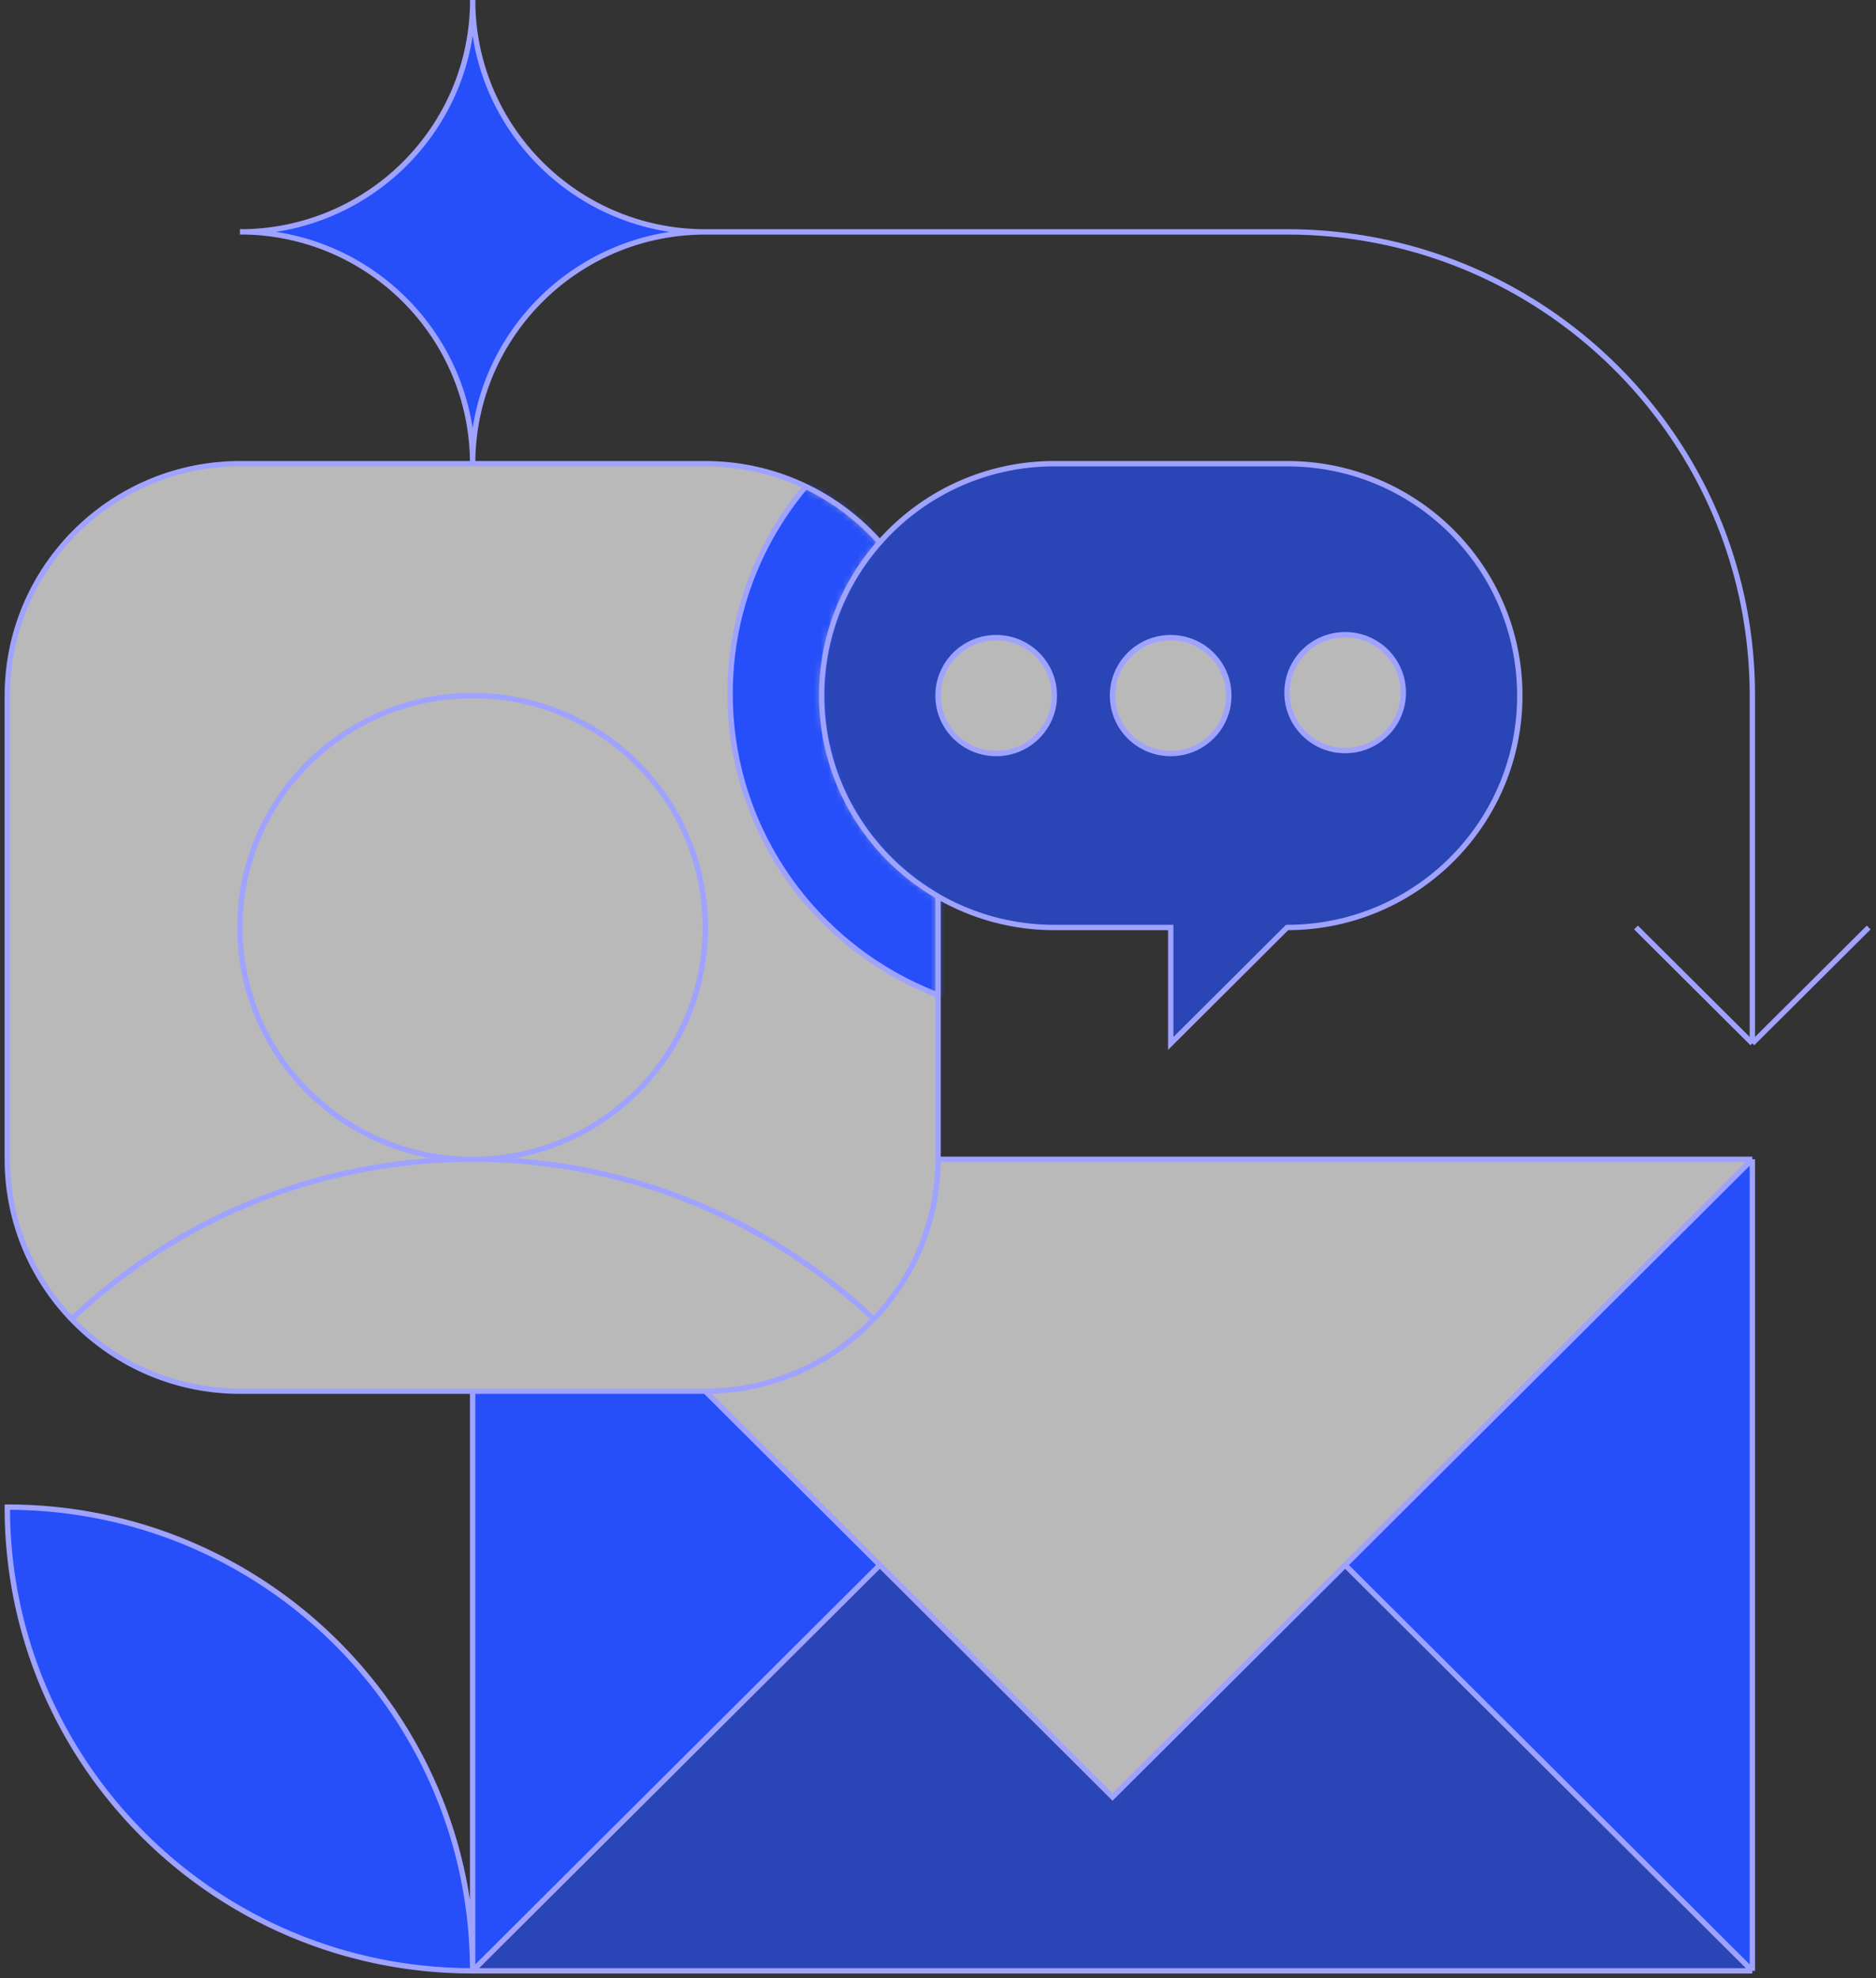 <svg xmlns="http://www.w3.org/2000/svg" width="257" height="271" fill="none"><rect width="100%" height="100%" fill="#333333" stroke="none"/><path fill="#fff" fill-opacity=".66" d="M128.506 122.809v36.012c-.011 8.496-3.358 16.198-8.806 21.895-14.3-13.566-33.643-21.895-54.94-21.895 17.601 0 31.878-14.217 31.878-31.769S82.372 95.283 64.76 95.283s-31.88 14.217-31.88 31.77 14.267 31.769 31.88 31.769c-21.298 0-40.652 8.329-54.94 21.895-5.46-5.708-8.807-13.432-8.807-21.941V95.339c0-17.563 14.288-31.813 31.924-31.813h63.657c9.537 0 18.086 4.164 23.938 10.769-4.954 5.597-7.964 12.951-7.964 21 0 11.753 6.414 22.018 15.939 27.514Z"/><path fill="#264FF9" d="M240.061 158.821V270l-55.783-55.591 55.783-55.588Z"/><path fill="#fff" fill-opacity=".66" d="m240.061 158.821-55.782 55.588-31.88 31.769-55.783-55.589a31.859 31.859 0 0 0 23.072-9.873c5.448-5.698 8.796-13.399 8.807-21.895h111.566Z"/><path fill="#264FF9" fill-opacity=".66" d="M240.061 270H64.747l55.783-55.59 31.88 31.769 31.868-31.769L240.061 270ZM176.313 63.526c17.602 0 31.88 14.216 31.88 31.769 0 17.552-14.265 31.768-31.88 31.768l-15.939 15.885v-15.885h-15.939a31.774 31.774 0 0 1-15.94-4.254c-9.526-5.496-15.94-15.749-15.94-27.514a31.502 31.502 0 0 1 7.964-20.99 31.819 31.819 0 0 1 23.916-10.768h31.878v-.01Zm15.941 31.366c0-4.388-3.573-7.937-7.964-7.937-4.393 0-7.964 3.56-7.964 7.937 0 4.377 3.571 7.936 7.964 7.936 4.391 0 7.964-3.56 7.964-7.936Zm-23.905.403c0-4.388-3.571-7.937-7.964-7.937-4.391 0-7.964 3.56-7.964 7.937 0 4.376 3.573 7.936 7.964 7.936 4.393 0 7.964-3.56 7.964-7.936Zm-23.903 0c0-4.388-3.572-7.937-7.964-7.937-4.393 0-7.965 3.56-7.965 7.937 0 4.376 3.572 7.936 7.965 7.936 4.392 0 7.964-3.56 7.964-7.936Z"/><path fill="#fff" fill-opacity=".66" d="M184.278 102.828c4.398 0 7.964-3.553 7.964-7.936s-3.566-7.937-7.964-7.937c-4.399 0-7.966 3.553-7.966 7.937 0 4.383 3.567 7.936 7.966 7.936Zm-23.904.403c4.398 0 7.964-3.553 7.964-7.936 0-4.384-3.566-7.937-7.964-7.937-4.398 0-7.964 3.553-7.964 7.937 0 4.383 3.566 7.936 7.964 7.936Zm-23.904 0c4.399 0 7.965-3.553 7.965-7.936 0-4.384-3.566-7.937-7.965-7.937-4.398 0-7.964 3.553-7.964 7.937 0 4.383 3.566 7.936 7.964 7.936Z"/><mask id="a" width="128" height="118" x="1" y="63" maskUnits="userSpaceOnUse" style="mask-type:luminance"><path fill="#fff" d="M128.506 122.809v36.012c-.011 8.496-3.358 16.198-8.806 21.895-14.3-13.566-33.643-21.895-54.94-21.895 17.601 0 31.878-14.217 31.878-31.769S82.372 95.283 64.76 95.283s-31.88 14.217-31.88 31.77 14.267 31.769 31.88 31.769c-21.298 0-40.652 8.329-54.94 21.895-5.46-5.708-8.807-13.432-8.807-21.941V95.339c0-17.563 14.288-31.813 31.924-31.813h63.657c9.537 0 18.086 4.164 23.938 10.769-4.954 5.597-7.964 12.951-7.964 21 0 11.753 6.414 22.018 15.939 27.514Z"/></mask><g mask="url(#a)"><path fill="#264FF9" d="M144.345 139.22c24.486 0 44.337-19.781 44.337-44.183 0-24.401-19.851-44.183-44.337-44.183-24.486 0-44.337 19.782-44.337 44.183 0 24.402 19.851 44.183 44.337 44.183Z"/></g><path fill="#264FF9" d="M120.53 214.41 64.747 270v-79.41h31.88l23.903 23.82Z"/><path fill="#fff" fill-opacity=".66" d="M119.699 180.716c-5.807 6.068-13.996 9.862-23.072 9.873H32.924c-9.099 0-17.299-3.794-23.117-9.873 14.3-13.567 33.642-21.895 54.94-21.895 21.298 0 40.653 8.328 54.941 21.895h.011Z"/><path fill="#fff" fill-opacity=".66" d="M64.747 158.832c17.606 0 31.88-14.223 31.88-31.769 0-17.545-14.274-31.768-31.88-31.768s-31.88 14.223-31.88 31.768c0 17.546 14.274 31.769 31.88 31.769Z"/><path fill="#264FF9" d="M64.747 0c0 17.541 14.266 31.769 31.88 31.769-17.603 0-31.88 14.216-31.88 31.768 0-17.54-14.266-31.768-31.88-31.768 17.603 0 31.88-14.217 31.88-31.769ZM1 206.473c35.238 0 63.747 28.411 63.747 63.527C29.51 270 1 241.589 1 206.473Z"/><path stroke="#9FA3FF" stroke-miterlimit="10" stroke-width=".735" d="M64.747 270h175.314m-175.314 0v-79.41m0 79.41 55.784-55.59M64.747 270c0-35.116-28.509-63.527-63.747-63.527C1 241.59 29.51 270 64.747 270Zm175.314 0V158.821m0 111.179-55.782-55.59m-63.748 0-23.904-23.82m23.904 23.82 31.879 31.768 31.869-31.768m55.782-55.589H128.506m111.555 0-55.782 55.589m-55.773-55.589v-36.012m0 36.012c-.011 8.496-3.359 16.198-8.807 21.895m8.807-57.907a31.855 31.855 0 0 0 15.94 4.254h15.939v15.885l15.941-15.885c17.602 0 31.877-14.216 31.877-31.768 0-17.553-14.264-31.769-31.877-31.769h-31.88a31.814 31.814 0 0 0-23.915 10.769c-4.954 5.597-7.965 12.94-7.965 20.989 0 11.753 6.414 22.018 15.94 27.514v.011Zm-8.807 57.907c-5.807 6.068-13.996 9.863-23.072 9.874m23.072-9.874c-14.299-13.566-33.643-21.895-54.94-21.895-21.298 0-40.653 8.329-54.941 21.895m86.809 9.874H32.924c-9.099 0-17.299-3.795-23.117-9.874C4.347 175.008 1 167.284 1 158.775V95.339c0-17.563 14.288-31.813 31.924-31.813h63.658c9.536 0 18.085 4.164 23.937 10.769m-87.64-42.526c17.602 0 31.88-14.217 31.88-31.769m-.012 0c0 17.541 14.266 31.769 31.88 31.769m0 0c-17.602 0-31.88 14.216-31.88 31.768m31.88-31.768h79.686c35.204 0 63.748 28.444 63.748 63.526v47.641m0 0L256 127.063m-15.939 15.873-15.939-15.873M64.747 63.526c0-17.541-14.266-31.769-31.879-31.769m95.638 104.564c-16.659-6.358-28.487-22.444-28.487-41.284 0-10.813 3.898-20.72 10.368-28.4m-13.76 60.426c0 17.546-14.273 31.769-31.88 31.769-17.606 0-31.879-14.223-31.879-31.769 0-17.545 14.273-31.768 31.88-31.768 17.606 0 31.879 14.223 31.879 31.768Zm47.808-31.768c0 4.383-3.566 7.936-7.965 7.936-4.398 0-7.964-3.553-7.964-7.936 0-4.384 3.566-7.937 7.964-7.937 4.399 0 7.965 3.553 7.965 7.937Zm23.903 0c0 4.383-3.566 7.936-7.964 7.936-4.399 0-7.964-3.553-7.964-7.936 0-4.384 3.565-7.937 7.964-7.937 4.398 0 7.964 3.553 7.964 7.937Zm23.905-.403c0 4.383-3.567 7.936-7.964 7.936-4.4 0-7.966-3.553-7.966-7.936 0-4.384 3.566-7.937 7.966-7.937 4.397 0 7.964 3.553 7.964 7.937Z"/></svg>